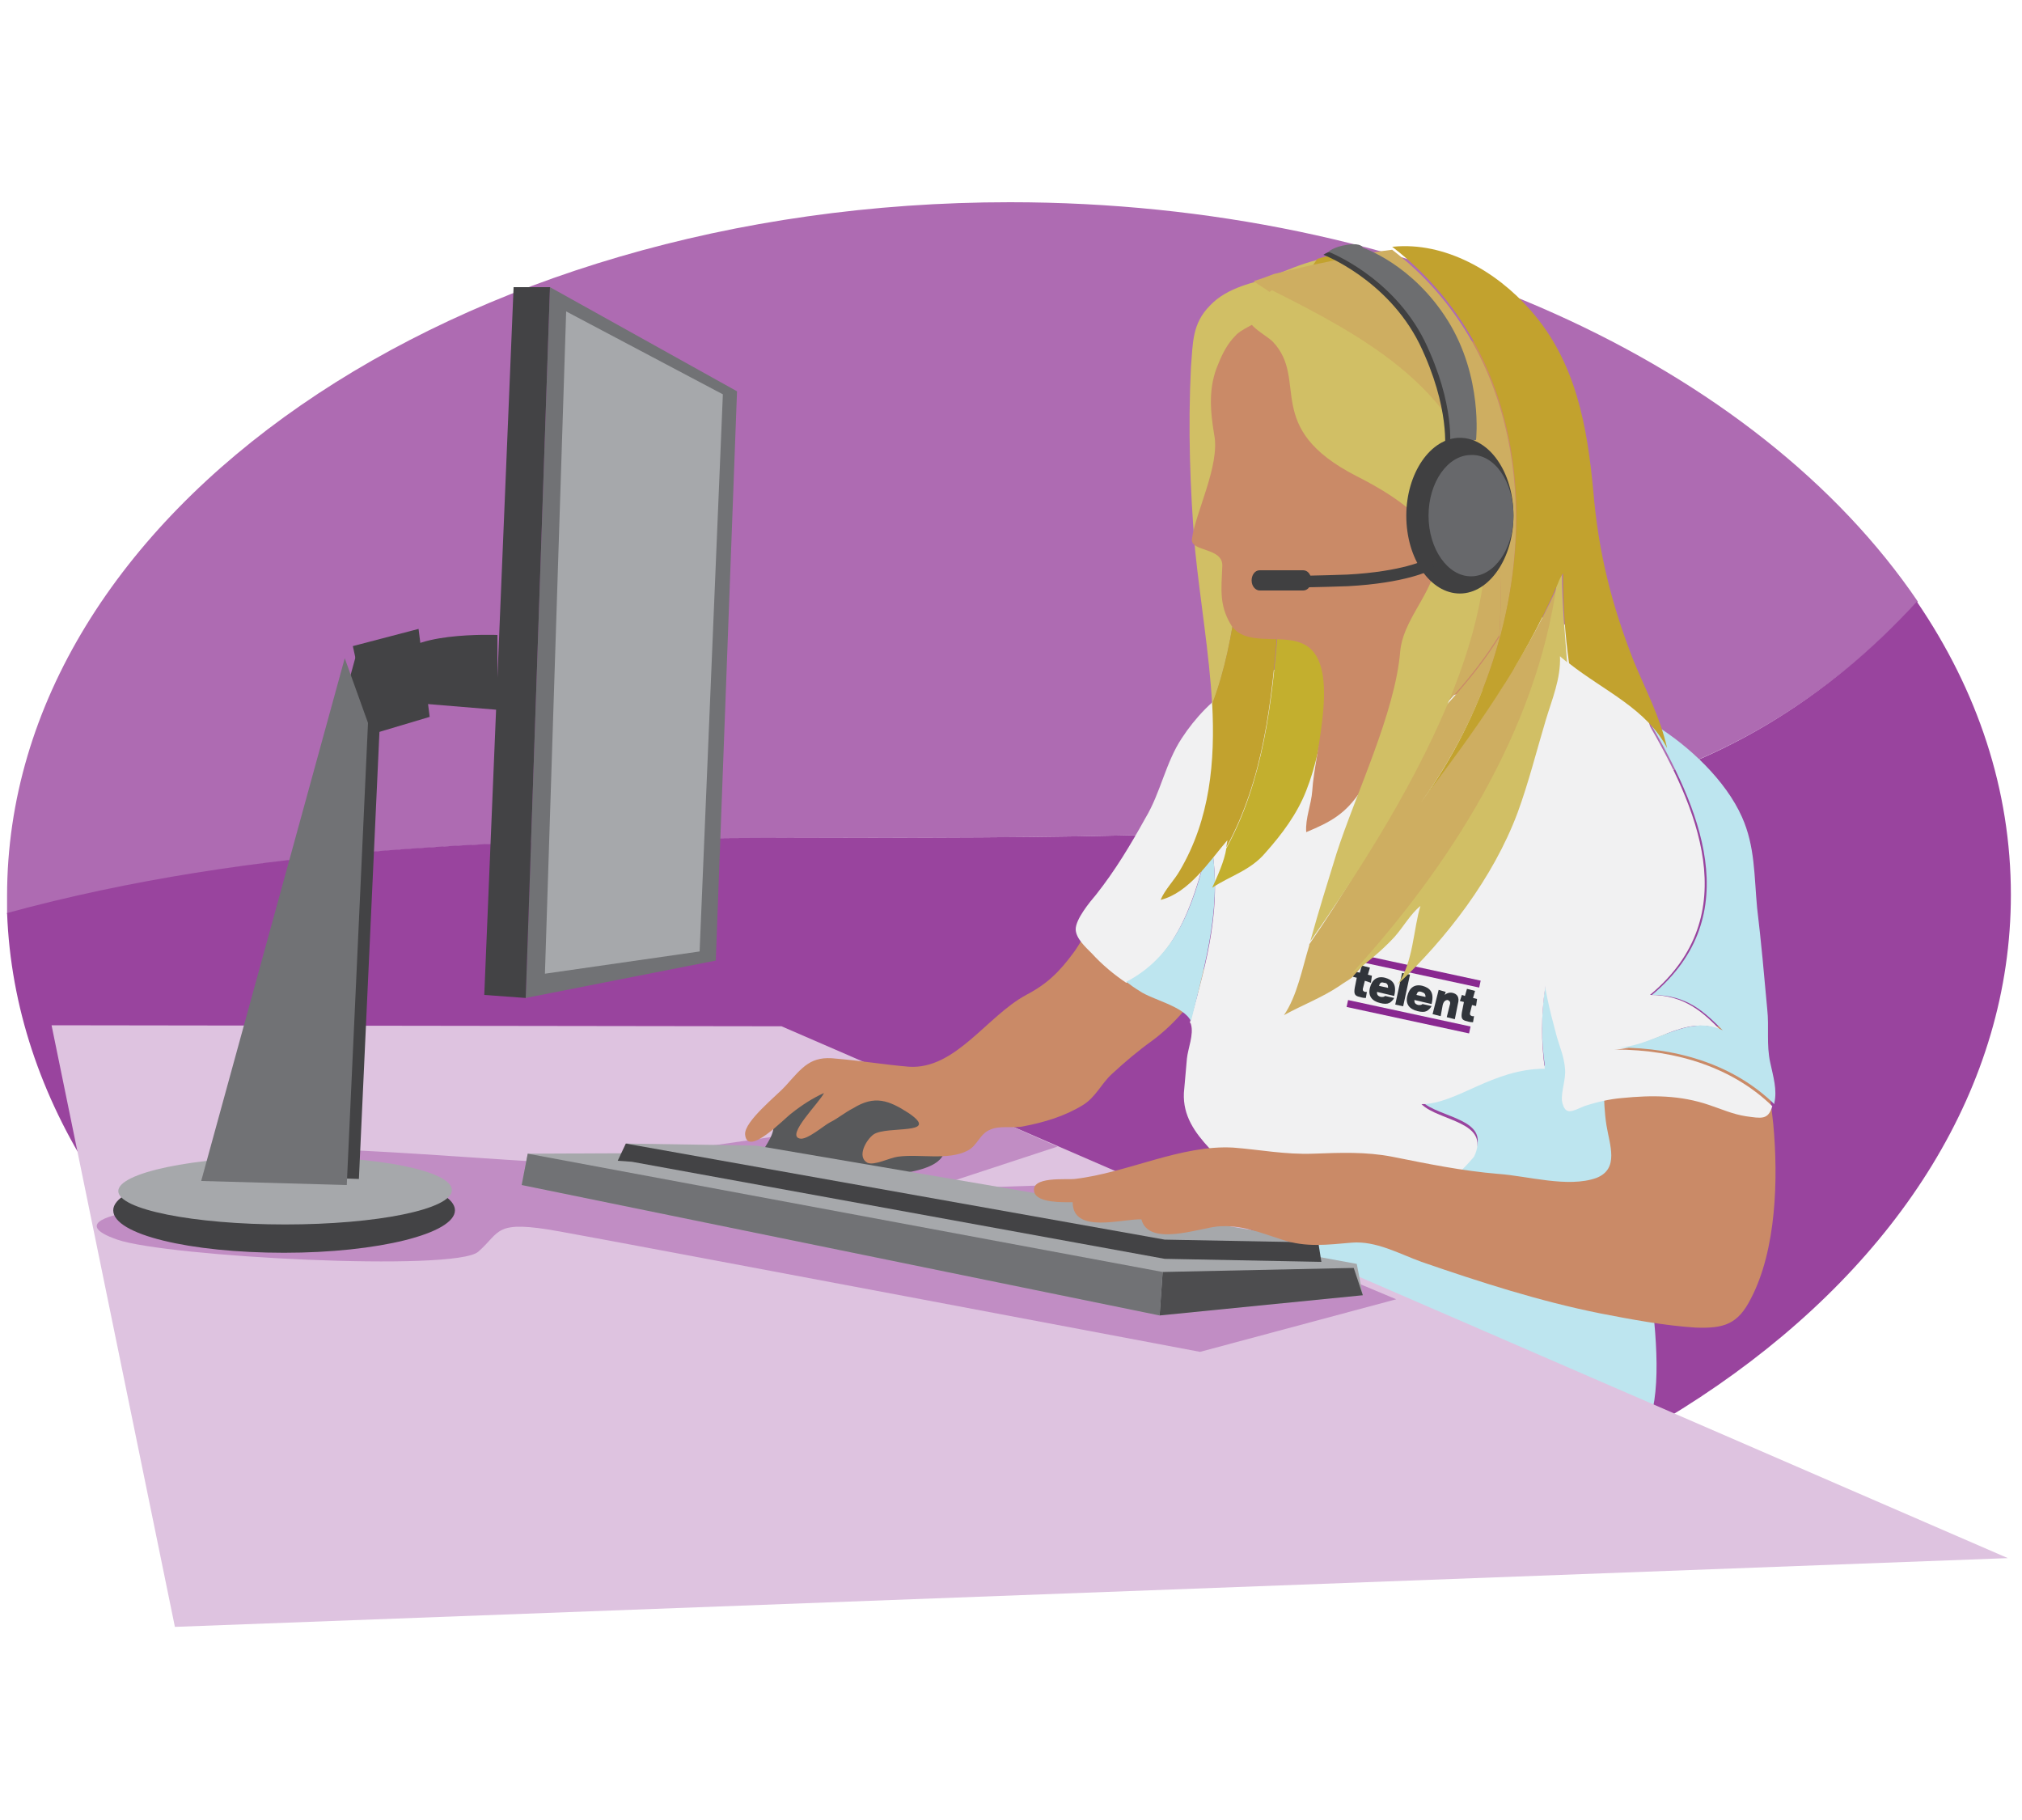 <?xml version="1.0" encoding="UTF-8"?>
<svg xmlns="http://www.w3.org/2000/svg" xmlns:xlink="http://www.w3.org/1999/xlink" version="1.1" id="Layer_1" x="0px" y="0px" width="200px" height="180px" viewBox="0 0 200 180" xml:space="preserve">
<path fill="#D1BF65" d="M89.1,79.4c0,0.1-0.2,0.2-0.1,0.3L89.1,79.4z"></path>
<path fill="#D1BF65" d="M85.3,80.1l0.9,0.3c-1.1,0.1-1.8,0.8-2.5,1.6c1.4-0.6,3.3-1.2,4.9-1c-0.5-0.4-1.1-0.7-1.6-1.1  C86.4,80.2,85.7,80.3,85.3,80.1z"></path>
<g>
	<path fill="#AE6BB2" d="M189.7,59.5C173.9,36.2,139.6,20,99.9,20C45.1,20,0.7,50.7,0.7,88.6c0,0.6,0,1.2,0,1.8   c49.1-13.5,103-2.7,155.5-11.6C169.7,76.1,180.9,69,189.7,59.5z"></path>
	<path fill="#99449E" d="M156.3,78.8C103.7,87.7,49.8,76.9,0.7,90.3c1.4,37.1,45.2,66.8,99.1,66.8c54.8,0,99.1-30.7,99.1-68.6   c0-10.4-3.3-20.2-9.3-29C180.9,69,169.7,76.1,156.3,78.8z"></path>
	<path fill="#BDE5EF" d="M152.8,105.4c-5.2,0-8.7,3.5-12.2,3.5c1.7,1.7,7,1.7,5.2,5.2c-4.5,5.4-11.4,7.1-18.9,7.2   c0.6,0.3,1.2,0.7,1.9,1c3.2,1.6,1.5,6.7,4.7,8.3c3.5,1.7,9.7,6.5,13.2,8.1c1.5,0.7,5.2,2.2,6.8,2.8c1.5,0.5,7.7,2.3,8.6,1.1   c4.3-5.4-0.7-22.3-0.4-28.9c0.4-7.8,1.2-15.8,2-23.6c0.4-3.8,0.7-7.7,0.5-11.6C156.2,84.5,151.3,95,152.8,105.4z"></path>
	<polygon fill="#DEC3E0" points="77.3,101.5 198.6,154.1 17.3,160.9 5.1,101.4  "></polygon>
	<path fill="#C18DC4" d="M12.2,120c0,0-5.5,0.9-0.6,2.6c4.9,1.7,33.4,3.2,35.7,1.2c2.3-2,1.5-3.2,8.1-2c6.7,1.2,63.3,11.9,63.3,11.9   l19.4-5.2L110.7,117l-18.9,0.6l12.8-4.2l-8.8-3.9c0,0-35.1,5.5-39.7,5.5c-4.6,0-25.6-2-30.2-1.2C21.2,114.7,12.2,120,12.2,120z"></path>
	<path fill="#58595B" d="M76.5,111.6c-0.2,1.9-3.4,3.8,0.3,4.8c2.4,0.7,5,0.1,7.3,0c3.1-0.2,12.6,0,8.2-5.2   c-3.7-4.3-12.8-5.4-15.5,0.1"></path>
	<polygon fill="#A6A8AB" points="52.2,114.1 51.6,117.2 114.7,130.1 134.8,128.1 134.2,125 74.2,114  "></polygon>
	<polygon fill="#434345" points="62.5,114.9 115.2,124.5 130.7,124.8 130.4,122.9 76.5,114 61.9,113.1 61.1,114.8  "></polygon>
	<polygon fill="#A6A8AB" points="115.2,122.6 61.9,113.1 74.8,113.3 131.1,122.9  "></polygon>
	<polygon fill="#4D4D4F" points="133.9,125.4 115,125.8 114.7,130.1 134.8,128.1  "></polygon>
	<polygon fill="#717275" points="52.2,114.1 115,125.8 114.7,130.1 51.6,117.2  "></polygon>
	<path fill="#CA8A67" d="M110.4,88.5c-1,0.1-3.3,4.5-4.2,5.7c-1.4,1.9-2.6,3.1-4.7,4.2c-3.9,2.1-7,7.4-11.6,7.1   c-2.4-0.2-4.8-0.6-7.2-0.8c-2.5-0.3-3.3,0.8-5,2.7c-0.8,0.9-4.1,3.5-4,4.8c0.2,2.3,3.9-1.6,4.6-2.1c1-0.8,2.1-1.5,3.2-2   c-0.4,0.9-3.8,4.2-2.4,4.5c0.7,0.2,2.4-1.3,3-1.6c0.8-0.4,1.5-1,2.3-1.4c2.1-1.3,3.5-0.8,5.5,0.5c3.2,2.2-2.2,1.2-3.5,2.1   c-0.7,0.5-1.7,2.2-0.6,2.8c0.7,0.3,2.2-0.5,3-0.6c2.1-0.3,5,0.4,6.9-0.6c1-0.5,1.2-1.7,2.3-2.1c0.9-0.4,2.3-0.1,3.2-0.3   c2.1-0.4,4.1-1,5.9-2.1c1.3-0.8,1.8-2.1,2.9-3.1c1.3-1.2,2.6-2.3,4-3.3c2.4-1.8,4-3.9,5.7-6.4c-1.4-1.6-3.4-3.1-5.2-4.3   c-0.8-0.5-4.3-2.2-3.9-3.3c0.2,0,0.1,0-0.2,0"></path>
	<path fill="#F1F1F2" d="M164.2,78.5c-0.2-3.5-0.8-6.8-2.1-10c-4.4-9.9-18.6-9-27.2-6.5c-1.8,0.5-5.1,1.4-6,2.9h0.3   c-1.5,1.2-5.1,1.6-7.1,2.9c-2.1,1.3-3.9,3.2-5.2,5.2c-1.6,2.4-2.1,5.4-3.6,7.9c-1.5,2.7-3,5.2-4.9,7.6c-0.6,0.7-2,2.4-2,3.4   c0,0.9,1,1.8,1.6,2.4c1,1.1,2.2,2.1,3.4,2.9c5.4-2.8,6.8-8.6,8.3-14.3c1.3,6.5-0.3,12.1-2,18.2c0,0.1,0.1,0.1,0.1,0.2   c0.3,1-0.3,2.4-0.4,3.4c-0.1,1.1-0.2,2.3-0.3,3.4c-0.2,4.5,4.7,6.6,6.5,10.2c0.7,1.5,1.9,2.4,3.3,3.3c7.5-0.1,14.4-1.8,18.9-7.2   c1.7-3.5-3.5-3.5-5.2-5.2c3.5,0,7-3.5,12.2-3.5C151.3,95,156.2,84.5,164.2,78.5z"></path>
	<path fill="#BDE5EF" d="M119.7,82.8c-1.4,5.8-2.9,11.5-8.3,14.3c0.4,0.3,0.8,0.6,1.3,0.9c1.3,0.9,4.4,1.5,5.1,3   C119.3,94.9,121,89.3,119.7,82.8z"></path>
	<path fill="#CA8A67" d="M158.6,103.8c0.1,2.2-0.1,5,0.3,7.5c0.3,1.9,1.3,4.3-1,5.2c-2.8,1-6.8-0.2-9.7-0.4c-3.6-0.3-7-1-10.5-1.7   c-2.6-0.5-5.1-0.4-7.8-0.3c-2.8,0.1-5.3-0.4-7.9-0.6c-5.2-0.3-10.5,2.5-15.7,3.1c-0.8,0.1-4.4-0.3-4,1.3c0.3,1.1,2.9,1,3.8,1   c0,3.2,5,1.6,6.8,1.7c0.7,2.7,5.6,0.9,7.5,0.7c2.4-0.2,4.2,0.6,6.4,1.3c2.4,0.8,4.5,0.5,6.9,0.3c2.4-0.2,4.7,1.1,6.9,1.9   c5.8,2,11.7,3.9,17.7,5.1c3.1,0.6,6.3,1.2,9.4,1.4c2.8,0.1,4.2-0.3,5.5-2.9c2.5-4.8,2.7-11.8,2.2-17.2c-0.3-2.7-0.7-6.2-1.8-8.8   c-0.7-1.5-1.3-1.2-2.9-1c-1.5,0.2-3,0.3-4.5,0.6c-2.5,0.4-5,0.9-7.5,1.1c0,0.2-0.1,0.2-0.2,0.3"></path>
	<path fill="#F1F1F2" d="M170.2,101.9c-1.7-1.7-3.5-3.5-7-3.5c9.5-7.9,4.6-18.7-0.3-27.1c-1.7-0.9-4.2-1.9-5.6-0.5   c-1.9,1.7-0.6,4.5-0.2,6.4l0.4-0.4c-1,1.3-1.9,2.1-2.7,3.7c-0.8,1.8-1.3,3.4-1.6,5.2c-0.5,3.2-1.1,6.2-0.7,9.5   c0.2,2.3,0.8,4.8,1.4,7c0.3,1.2,0.8,2.2,0.9,3.5c0.1,1.1-0.4,2.2-0.3,3.2c0.3,1.5,1,1,2.2,0.5c1.2-0.4,2.5-0.7,3.7-0.8   c3-0.3,5.8-0.3,8.7,0.7c1.2,0.4,2.3,0.9,3.6,1.1c1.5,0.2,2.2,0.4,2.6-1c-3.8-3.7-9.3-5.6-15.6-5.6   C163.3,103.7,166.7,100.2,170.2,101.9z"></path>
	<path fill="#BDE5EF" d="M175.1,105.1c-0.4-1.8-0.1-3.5-0.3-5.3c-0.3-3.3-0.6-6.7-1-10c-0.3-3.2-0.2-6.1-1.5-9   c-1.6-3.6-5.2-7-8.6-9.1c-0.2-0.1-0.4-0.2-0.6-0.4c4.9,8.4,9.8,19.2,0.3,27.1c3.5,0,5.2,1.7,7,3.5c-3.5-1.7-7,1.7-10.5,1.7   c6.4,0,11.8,1.9,15.6,5.6c0,0,0,0,0-0.1C175.8,107.8,175.4,106.5,175.1,105.1z"></path>
	<g>
		<path fill="#434345" d="M45,119.7c0,2.3-7.6,4.2-16.9,4.2c-9.3,0-16.9-1.8-16.9-4.2c0-2.3,7.6-4.2,16.9-4.2    C37.4,115.5,45,117.4,45,119.7z"></path>
		<polygon fill="#717275" points="54.4,28.4 72.9,38.7 70.8,95 52,98.7   "></polygon>
		<polygon fill="#434345" points="50.8,28.4 47.9,98.4 52,98.7 54.4,28.4   "></polygon>
		<polygon fill="#A6A8AB" points="56,30.8 71.5,39 69.2,94.1 53.9,96.3   "></polygon>
		<path fill="#434345" d="M49.2,62.8c0,0-9.6-0.4-9.9,2.8c-0.3,3.2,2.6,4,2.6,4l7.3,0.6L49.2,62.8z"></path>
		<polygon fill="#434345" points="34.9,63.9 41.4,62.2 42.5,70.9 36.8,72.6   "></polygon>
		<path fill="#A6A8AB" d="M44.7,117.7c0,1.9-7.4,3.4-16.5,3.4c-9.1,0-16.5-1.5-16.5-3.3c0-1.8,7.4-3.4,16.5-3.4    C37.3,114.3,44.7,115.8,44.7,117.7z"></path>
		<polygon fill="#434345" points="21.1,116.1 35.3,64.5 37.6,70.9 35.5,116.6   "></polygon>
		<polygon fill="#717275" points="19.9,116.8 34.1,65.1 36.4,71.5 34.3,117.2   "></polygon>
	</g>
	<path fill="#C3AF2E" d="M133.6,34.4c-1.4,1-2.6,2.3-3.5,3.1c-5.3,16-1.5,33-8.8,46.4c-0.2,1.3-0.9,2.8-1.4,3.9   c1.8-1.2,3.8-1.7,5.3-3.5c1.6-1.8,3.1-3.8,4-6.1c1.9-4.8,2.3-11.1,1.9-16.3c-0.2-3.1-1.1-6-1.2-9.1c-0.1-3.6,0.1-7,1-10.4   C131.7,39.6,132.6,37,133.6,34.4z"></path>
	<path fill="#D1BF65" d="M126.1,27.2C126.1,27.2,126.1,27.2,126.1,27.2l-0.1,0.2c-1.9,0.5-4.6,1-6.3,2.8c-1.8,1.8-1.7,3.7-1.9,6.1   c-0.3,6-0.1,12,0.4,18c0.5,5,1.4,10.2,1.7,15.4c5-13.2,1.2-30.9,10.4-44C128.7,26.1,127.1,26.8,126.1,27.2z"></path>
	<path fill="#C2A22E" d="M135.5,25.7c-1.2-1-3.2-0.7-5.2-0.1c-9.2,13.1-5.4,30.9-10.4,44c0.3,5.7-0.2,11.4-3.2,16.5   c-0.5,0.9-1.5,1.9-1.9,2.9c2.8-0.7,4.8-3.8,6.6-5.9c0,0.2-0.1,0.5-0.1,0.7c7.3-13.4,3.4-30.4,8.8-46.4c0.8-0.8,2-2,3.5-3.1   c0.2-0.6,0.4-1.2,0.7-1.7C134.9,31,137.3,27.2,135.5,25.7z"></path>
	<path fill="#CA8A67" d="M124.5,31.6c-0.3,0.5-1.7,0.9-2.3,1.6c-0.8,0.8-1.3,1.8-1.7,2.8c-1,2.3-0.8,4.6-0.4,7   c0.6,3-1.9,7.8-2.2,10.3c-0.2,1.3,3.1,0.8,3,2.7c-0.1,2.3-0.3,3.8,0.8,5.7c1.3,2.3,4.9,1,7,1.9c4.2,1.6,1.3,10.8,1.1,14.6   c-0.1,1.4-0.7,2.7-0.6,4.1c2.4-1,3.9-1.8,5.4-4.1c1.3-2,1.9-4.2,3.2-6.2c1.4-2.2,4.2-2.9,6.6-3.4c1.2-0.2,2.8-0.4,4-0.8   c1.8-0.6,1.8-0.9,1.1-2.4c-1.4-3.2,0.3-5.2,1.5-8.4c1.2-3.2,1.9-7.2,1.4-10.6c-0.8-5.2-2.5-10.4-7.5-13.1   c-2.9-1.6-6.7-2.4-10.1-2.6C131.2,30.6,127.6,31.6,124.5,31.6"></path>
	<path fill="#CEAE61" d="M148.3,63.1c0-0.1,0.1-0.3,0.1-0.4c0,0-0.1,0.1-0.1,0.1C148.4,63,148.3,63,148.3,63.1z"></path>
	<path fill="#CEAE61" d="M144.1,40.2c0.2,11.3,1.2,22.6-5.3,33.8c3.5-3.5,7-7.1,9.5-11.2C148.8,54.9,148,46.7,144.1,40.2z"></path>
	<g>
		<path fill="#30343A" d="M134.1,96.1l0.4,0.1l0.2-0.7l0.8,0.2l-0.2,0.7l0.4,0.1l-0.1,0.7L135,97l-0.2,0.8c0,0.2,0,0.2,0.2,0.3    c0.1,0,0.1,0,0.2,0l-0.1,0.6c-0.1,0-0.3,0-0.6-0.1c-0.5-0.1-0.6-0.3-0.5-0.9l0.2-1l-0.4-0.1L134.1,96.1z"></path>
		<path fill="#30343A" d="M137.3,97.7c0-0.3-0.1-0.5-0.4-0.5c-0.3-0.1-0.4,0-0.5,0.3L137.3,97.7z M137.9,98.7    c-0.1,0.2-0.3,0.4-0.5,0.5c-0.2,0.1-0.5,0.1-0.9,0c-0.8-0.2-1.2-0.7-1-1.5c0.2-0.8,0.7-1.2,1.5-1c0.7,0.2,1.2,0.6,0.9,1.8    l-1.7-0.4c0,0.2,0,0.4,0.4,0.5c0.2,0,0.3,0,0.4-0.1L137.9,98.7z"></path>
		
			<rect x="137.1" y="97.5" transform="matrix(0.211 -0.978 0.978 0.211 13.724 212.866)" fill="#30343A" width="3.2" height="0.8"></rect>
		<path fill="#30343A" d="M141,98.6c0-0.3-0.1-0.4-0.4-0.5c-0.3-0.1-0.4,0-0.5,0.3L141,98.6z M141.6,99.5c-0.1,0.2-0.3,0.4-0.5,0.5    c-0.2,0.1-0.5,0.1-0.9,0c-0.8-0.2-1.2-0.7-1-1.5c0.2-0.8,0.7-1.2,1.5-1c0.7,0.2,1.2,0.6,0.9,1.8l-1.7-0.4c0,0.2,0,0.4,0.4,0.5    c0.2,0,0.3,0,0.4-0.1L141.6,99.5z"></path>
		<path fill="#30343A" d="M142.3,97.9l0.7,0.2l-0.1,0.3l0,0c0.1-0.1,0.4-0.3,0.8-0.2c0.4,0.1,0.7,0.4,0.5,1.1l-0.3,1.5l-0.8-0.2    l0.3-1.2c0.1-0.3,0-0.4-0.2-0.5c-0.2,0-0.4,0.1-0.5,0.5l-0.2,1.1l-0.8-0.2L142.3,97.9z"></path>
		<path fill="#30343A" d="M144.6,98.4l0.3,0.1l0.2-0.7l0.8,0.2l-0.2,0.7l0.4,0.1l-0.1,0.7l-0.4-0.1l-0.2,0.8c0,0.2,0,0.2,0.2,0.3    c0.1,0,0.1,0,0.2,0l-0.1,0.6c-0.1,0-0.3,0-0.6-0.1c-0.5-0.1-0.6-0.3-0.5-0.9l0.2-1l-0.4-0.1L144.6,98.4z"></path>
		
			<rect x="139.1" y="94.3" transform="matrix(0.211 -0.977 0.977 0.211 11.713 215.593)" fill="#892890" width="0.7" height="12.4"></rect>
		
			<rect x="140.1" y="89.8" transform="matrix(0.211 -0.977 0.977 0.211 16.899 212.985)" fill="#892890" width="0.7" height="12.4"></rect>
	</g>
	<path fill="#CEAE61" d="M147.7,69.3c-0.1,0.4-0.1,0.8-0.2,1.2C147.6,70.1,147.7,69.7,147.7,69.3c-2.3,3.4-4.7,6.7-7.1,10   c3.5-4.9,6.2-10.4,7.7-16.1c0-0.1,0-0.2,0-0.2c-2.5,4.1-6,7.6-9.5,11.2c6.4-11.3,5.4-22.6,5.3-33.8c-1-1.6-2.1-3.1-3.5-4.5   c1.4,1.4,2.5,2.9,3.5,4.5c0-0.9,0-1.9,0-2.8c0,0.9,0,1.9,0,2.8c3.9,6.5,4.7,14.6,4.2,22.7c0,0,0.1-0.1,0.1-0.1   c3.7-14.1,1-29.3-10.7-38.3c-2.7,0.3-5.3,1-7.9,1.5c-1.3,0.3-2.5,0.6-3.8,0.9c-0.5,0.2-1.3,0.5-2,0.7c0.5,0.4,1.1,0.7,1.6,1.1   c0.1,0,0.2,0,0.2,0c0,0-0.1,0.1-0.1,0.1c30.3,15.8,17.4,44.7,3.8,64.4c0,0,0,0.1,0,0.1c-0.7,2.3-1.2,5-2.5,6.9   c1.8-1,3.7-1.7,5.5-2.9c0.4-0.3,0.8-0.5,1.2-0.8c9.6-10.4,18.4-23.9,20.4-38.8C152.3,61.9,150.1,65.7,147.7,69.3z"></path>
	<path fill="#D1BF65" d="M125.8,28.7c-0.8,0.7-2.4,1.3-2.4,2.5c0,1.1,1.8,1.9,2.5,2.6c3.6,3.8-1.1,8.5,8.3,13.3   c14.4,7.3,4.8,11.6,4.3,17.3c-0.5,6.1-4.4,14.1-6.3,20c-0.9,2.9-1.8,5.8-2.6,8.7C161.1,48.3,143.6,37.6,125.8,28.7z"></path>
	<path fill="#D1BF65" d="M154.5,56.6c-0.1,0.4-0.3,0.7-0.5,1c-2,14.8-10.8,28.3-20.4,38.8c1.5-1.1,3-2.3,4.3-3.7   c0.9-1,1.6-2.3,2.6-3.1c-0.7,2.2-0.7,5.7-2.3,7.8c4.9-4.6,9.5-10.6,11.9-17c1.1-3,1.9-6.2,2.8-9.2c0.6-2,1.5-4.1,1.4-6.3   c0.2,0.2,0.5,0.4,0.7,0.6C154.8,62.7,154.5,59.8,154.5,56.6z"></path>
	<path fill="#C2A22E" d="M161.6,65.4c-2.2-5.6-3.5-10.8-4-16.8c-0.6-6.4-1.7-12.8-6.2-17.9c-3.4-3.9-8.5-6.8-13.6-6.3   c0,0-0.1,0-0.1,0c16.6,12.8,15.2,37.9,2.9,54.9c5-6.7,10-13.4,13.5-21.6c0.3-2.1,0.5-4.2,0.5-6.3c0,2.1-0.2,4.2-0.5,6.3   c0.1-0.3,0.3-0.7,0.5-1c0,3.2,0.2,6.1,0.6,8.9c3.4,2.7,7.7,4.5,9.7,8.4C164.2,70.9,162.8,68.3,161.6,65.4z"></path>
	<g>
		<path fill="#404041" d="M130.9,25.2c0,0,6.3,2.4,9.5,8.8c3.1,6.4,2.5,10.6,2.5,10.6l2.6-0.8c0,0,0.7-6.2-2.8-11.8    c-3.5-5.6-8.4-7.2-8.4-7.2s-0.1-0.5-1.5-0.3C131.4,24.8,130.9,25.2,130.9,25.2z"></path>
		<path fill="#6D6E70" d="M131.4,24.9c0,0,6.3,2.4,9.5,8.8c3.1,6.4,2.5,10.6,2.5,10.6l2.6-0.8c0,0,0.7-6.2-2.8-11.8    c-3.5-5.6-8.4-7.2-8.4-7.2s-0.1-0.5-1.5-0.3C131.9,24.4,131.4,24.9,131.4,24.9z"></path>
		<g>
			<path fill="#404041" d="M149.7,51c0,4.2-2.4,7.7-5.3,7.7c-2.9,0-5.3-3.4-5.3-7.7c0-4.2,2.4-7.7,5.3-7.7     C147.3,43.3,149.7,46.7,149.7,51z"></path>
			<path fill="#67686B" d="M149.7,51c0,3.3-1.9,6-4.2,6c-2.3,0-4.2-2.7-4.2-6c0-3.3,1.9-6,4.2-6C147.8,44.9,149.7,47.6,149.7,51z"></path>
			<path fill="none" stroke="#404041" stroke-width="1.149" stroke-linecap="round" stroke-miterlimit="10" d="M141.2,55.9     c0,0-2.3,1.2-7.9,1.5c-5.6,0.2-7.3,0.1-7.3,0.1"></path>
			<path fill="#404041" d="M129.7,57.4c0,0.5-0.3,1-0.8,1h-4.3c-0.4,0-0.8-0.4-0.8-1l0,0c0-0.5,0.3-1,0.8-1h4.3     C129.4,56.4,129.7,56.9,129.7,57.4L129.7,57.4z"></path>
		</g>
	</g>
</g>
</svg>
